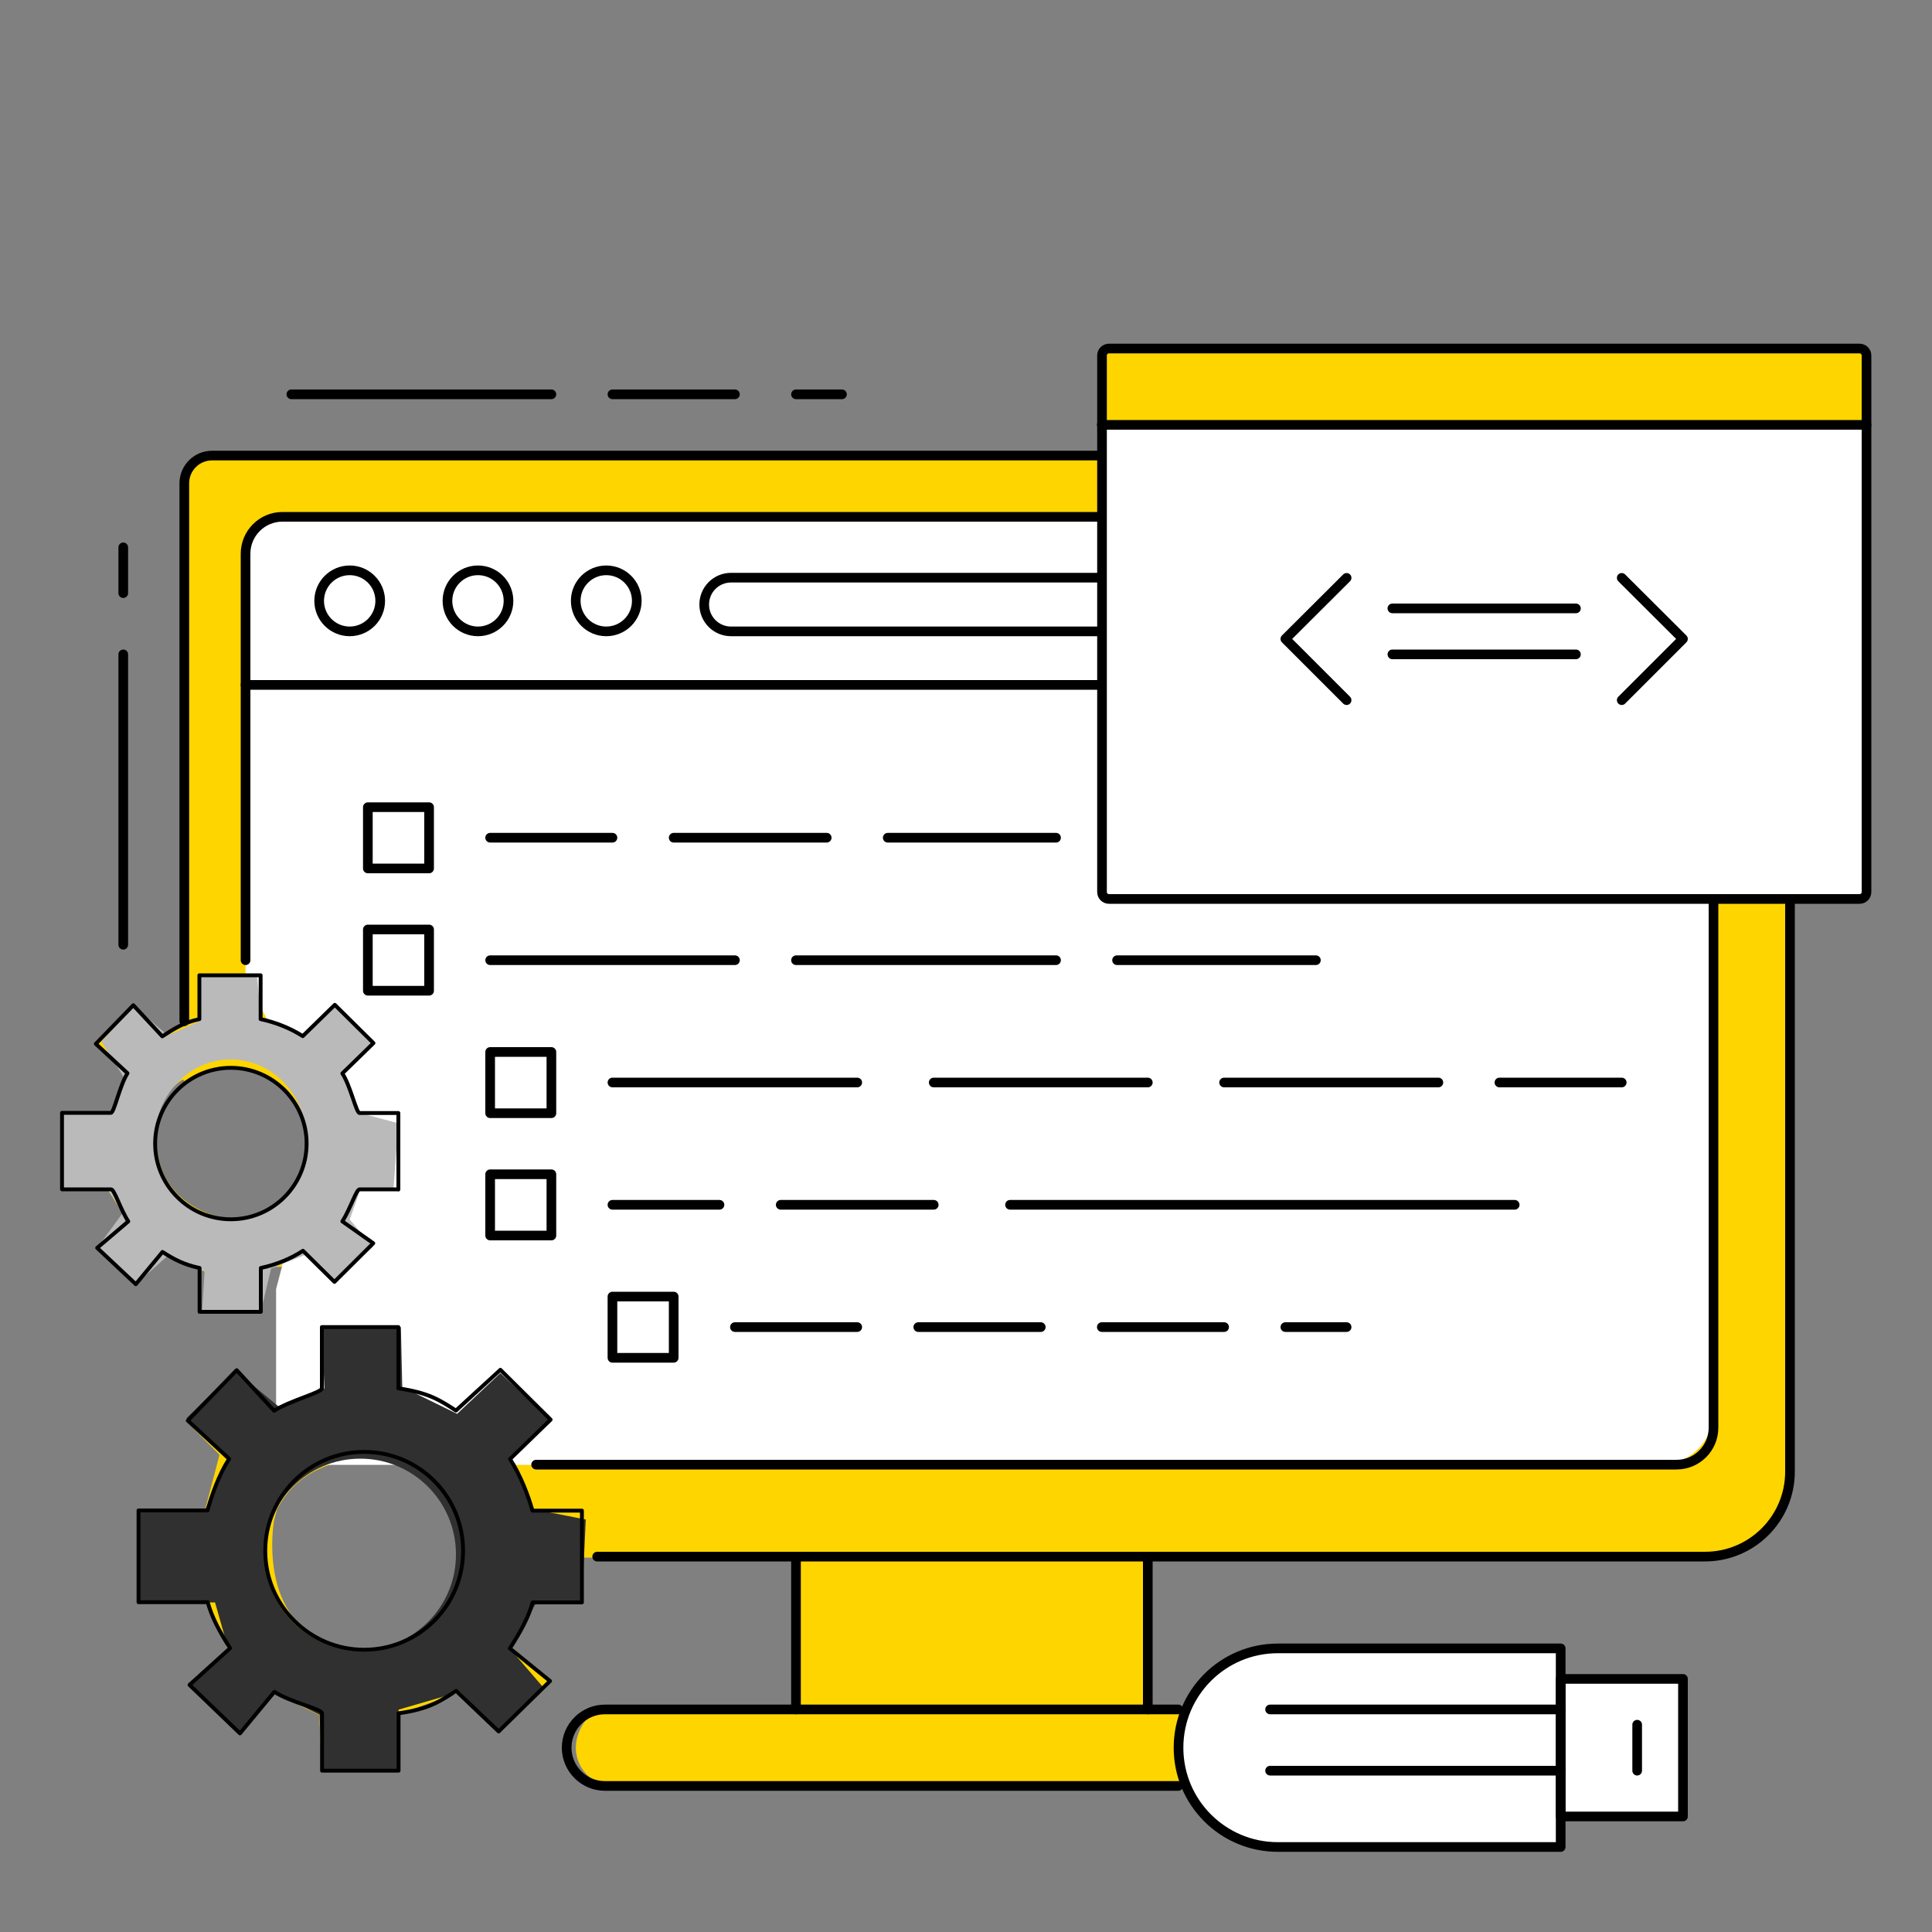 <?xml version="1.0" encoding="utf-8"?>
<!-- Generator: Adobe Illustrator 25.2.0, SVG Export Plug-In . SVG Version: 6.00 Build 0)  -->
<svg version="1.1" id="Слой_1" xmlns="http://www.w3.org/2000/svg" xmlns:xlink="http://www.w3.org/1999/xlink" x="0px" y="0px"
	 viewBox="0 0 1000 1000" style="enable-background:new 0 0 1000 1000;" xml:space="preserve">
<rect x="0" y="0" width="1000" height="1000" fill="#808080" stroke="none"/>
<style type="text/css">
	.st0{display:none;}
	.st1{display:inline;}
	.st2{fill:#090909;stroke:#000000;stroke-width:8;stroke-miterlimit:10;}
	.st3{fill:#FFD500;stroke:#000000;stroke-width:8;stroke-miterlimit:10;}
	.st4{fill:#FFD500;}
	.st5{fill:#FFFFFF;}
	.st6{fill:#BABABA;}
	.st7{fill:#303030;}
	.st8{fill:none;stroke:#000000;stroke-width:5;stroke-linecap:round;stroke-linejoin:round;stroke-miterlimit:10;}
	.st9{fill:none;stroke:#000000;stroke-width:5;stroke-miterlimit:10;}
	.st10{fill:none;stroke:#000000;stroke-width:2;stroke-linecap:round;stroke-linejoin:round;stroke-miterlimit:10;}
</style>
<g class="st0">
	<g class="st1">
		<path class="st2" d="M240.1,267c11.5,0,20.9-9.3,20.9-20.9v-12.7c0-27.5,22.4-49.9,49.9-49.9h12.7c11.5,0,20.9-9.3,20.9-20.9
			s-9.3-20.9-20.9-20.9h-12.7c-50.5,0-91.6,41.1-91.6,91.6V246C219.2,257.7,228.6,267,240.1,267z"/>
		<path class="st2" d="M310.8,725.7h12.7c11.5,0,20.9-9.3,20.9-20.9c0-11.5-9.3-20.9-20.9-20.9h-12.7c-27.5,0-49.9-22.4-49.9-49.9
			v-12.7c0-11.5-9.3-20.9-20.9-20.9c-11.5,0-20.9,9.3-20.9,20.9V634C219.2,684.7,260.3,725.7,310.8,725.7z"/>
		<path class="st2" d="M803.1,233.5c0-50.5-41.1-91.6-91.6-91.6h-12.7c-11.5,0-20.9,9.3-20.9,20.9s9.3,20.9,20.9,20.9h12.7
			c27.5,0,49.9,22.4,49.9,49.9v12.7c0,11.5,9.3,20.9,20.9,20.9c11.5,0,20.9-9.3,20.9-20.9v-12.8L803.1,233.5L803.1,233.5z"/>
		<path class="st2" d="M698.8,725.7h12.7c50.5,0,91.6-41.1,91.6-91.6v-12.7c0-11.5-9.3-20.9-20.9-20.9c-11.5,0-20.9,9.3-20.9,20.9
			v12.7c0,27.5-22.4,49.9-49.9,49.9h-12.7c-11.5,0-20.9,9.3-20.9,20.9C678,716.4,687.3,725.7,698.8,725.7z"/>
		<circle class="st2" cx="511.1" cy="350.4" r="83.4"/>
		<path class="st2" d="M407.8,459c-38.3,26.1-63.5,70-63.5,119.8l0,0c0,12.1,9.8,21.9,21.9,21.9h289.9c12.1,0,21.9-9.8,21.9-21.9
			l0,0c0-49.8-25.2-93.7-63.5-119.8c-11.9-8.1-27.5-8.1-39.8-0.8c-18.6,11-40.3,17.4-63.5,17.4s-44.9-6.4-63.5-17.4
			C435.3,450.8,419.7,450.9,407.8,459z"/>
	</g>
	<g class="st1">
		<path class="st3" d="M240.1,249.8c11.5,0,20.9-9.3,20.9-20.9v-12.7c0-27.5,22.4-49.9,49.9-49.9h12.7c11.5,0,20.9-9.3,20.9-20.9
			s-9.3-20.9-20.9-20.9h-12.7c-50.5,0-91.6,41.1-91.6,91.6V229C219.2,240.5,228.6,249.8,240.1,249.8z"/>
		<path class="st3" d="M310.8,708.5h12.7c11.5,0,20.9-9.3,20.9-20.9c0-11.5-9.3-20.9-20.9-20.9h-12.7c-27.5,0-49.9-22.4-49.9-49.9
			v-12.7c0-11.5-9.3-20.9-20.9-20.9c-11.5,0-20.9,9.3-20.9,20.9v12.7C219.2,667.4,260.3,708.5,310.8,708.5z"/>
		<path class="st3" d="M803.1,216.3c0-50.5-41.1-91.6-91.6-91.6h-12.7c-11.5,0-20.9,9.3-20.9,20.9s9.3,20.9,20.9,20.9h12.7
			c27.5,0,49.9,22.4,49.9,49.9V229c0,11.5,9.3,20.9,20.9,20.9c11.5,0,20.9-9.3,20.9-20.9v-12.7H803.1z"/>
		<path class="st3" d="M698.8,708.5h12.7c50.5,0,91.6-41.1,91.6-91.6v-12.7c0-11.5-9.3-20.9-20.9-20.9c-11.5,0-20.9,9.3-20.9,20.9
			v12.7c0,27.5-22.4,49.9-49.9,49.9h-12.7c-11.5,0-20.9,9.3-20.9,20.9C678,699.2,687.3,708.5,698.8,708.5z"/>
		<circle class="st3" cx="511.1" cy="333.2" r="83.4"/>
		<path class="st3" d="M407.8,441.7c-38.3,26.1-63.5,70-63.5,119.8l0,0c0,12.1,9.8,21.9,21.9,21.9h289.9c12.1,0,21.9-9.8,21.9-21.9
			l0,0c0-49.8-25.2-93.7-63.5-119.8c-11.9-8.1-27.5-8.1-39.8-0.8c-18.6,11-40.3,17.4-63.5,17.4s-44.9-6.4-63.5-17.4
			C435.3,433.6,419.7,433.7,407.8,441.7z"/>
	</g>
</g>
<g>
	<g>
		<path class="st4" d="M960.7,180.4h-385c-3,0-5.4,2.4-5.4,5.4V235c0,0.4-0.4,0.8-0.8,0.8H110.7c-8.4,0-15.3,6.8-15.3,15.3v277.8
			c0,0.3-0.1,0.5-0.4,0.7l-10.7,6.7c-0.3,0.2-0.8,0.1-1-0.1l-13.8-15c-0.3-0.3-0.8-0.3-1.2,0l-18.2,18.8c-0.3,0.3-0.3,0.8,0,1.1
			l15.4,14.3c0.2,0.2,0.3,0.6,0.2,0.9l-8.1,19.5c-0.1,0.3-0.4,0.5-0.7,0.5h-24c-0.4,0-0.8,0.4-0.8,0.8v38c0,0.4,0.4,0.8,0.8,0.8
			h22.5c0.3,0,0.5,0.1,0.7,0.4l9.9,15.6c0.2,0.3,0.1,0.8-0.2,1l-14.9,12.7c-0.4,0.3-0.4,0.9,0,1.2l18.7,17.6
			c0.3,0.3,0.9,0.3,1.2-0.1l13-15.5c0.2-0.3,0.6-0.4,1-0.2l10.7,5.5c0,0,0.1,0,0.1,0l10,3.9c0.3,0.1,0.5,0.4,0.5,0.8l-1.2,19.7
			c0,0.5,0.3,0.9,0.8,0.9h28.7c0.4,0,0.8-0.4,0.8-0.8v-22.1c0-0.4,0.4-0.8,0.8-0.8H150c0.4,0,0.8,0.4,0.8,0.8v69.6
			c0,0.4-0.4,0.8-0.8,0.8h-14.6c-0.2,0-0.5-0.1-0.6-0.3l-12.4-16.1c-0.3-0.4-0.9-0.4-1.2-0.1l-24.5,24.5c-0.3,0.3-0.3,0.8,0,1.1
			l16.6,16.6c0.2,0.2,0.3,0.5,0.2,0.8l-7.4,28.3c-0.1,0.4-0.4,0.6-0.8,0.6H100H79.6h-7.1c-0.4,0-0.8,0.4-0.8,0.8v45.9
			c0,0.4,0.4,0.8,0.8,0.8H107c0.3,0,0.6,0.2,0.7,0.5l10.3,23.5c0.1,0.3,0.1,0.7-0.2,0.9l-19.1,17.2c-0.3,0.3-0.4,0.9,0,1.2
			l24.8,23.9c0.3,0.3,0.9,0.3,1.2-0.1l16.8-20.4c0.2-0.3,0.6-0.4,1-0.2l22.4,11.3c0.3,0.1,0.4,0.4,0.4,0.7l1.3,27.8
			c0,0.4,0.4,0.8,0.8,0.8h38c0.4,0,0.8-0.4,0.8-0.8v-28.3c0-0.3,0.2-0.6,0.5-0.8l30.6-10.8c0.3-0.1,0.6,0,0.8,0.2l19.2,19.7
			c0.3,0.3,0.8,0.3,1.1,0l25.3-24.9c0.3-0.3,0.3-0.9-0.1-1.2l-19.6-15.9c-0.3-0.2-0.4-0.7-0.2-1l13.1-22.8c0.1-0.2,0.4-0.4,0.7-0.4
			h22.5c0.4,0,0.8-0.4,0.8-0.8v-22.1c0-0.4,0.4-0.8,0.8-0.8h109.2c0.4,0,0.8,0.4,0.8,0.8V884c0,0.4-0.4,0.8-0.8,0.8H308.6
			c-0.2,0-0.4,0.1-0.5,0.2c-19.5,17.4-7.5,39.4,9.7,39.4h295.5c0.3,0,0.6,0.2,0.7,0.5c7.9,18.3,26.1,31.2,47.3,31.2H807
			c0.4,0,0.8-0.4,0.8-0.8V941c0-0.4,0.4-0.8,0.8-0.8h61.7c0.4,0,0.8-0.4,0.8-0.8v-69.6c0-0.4-0.4-0.8-0.8-0.8h-61.7
			c-0.4,0-0.8-0.4-0.8-0.8v-14.2c0-0.4-0.4-0.8-0.8-0.8H661.4c-21.2,0-39.4,12.8-47.3,31.2c-0.1,0.3-0.4,0.5-0.7,0.5h-18.5
			c-0.4,0-0.8-0.4-0.8-0.8v-77.5c0-0.4,0.4-0.8,0.8-0.8h285c25.7,0,46.6-20.9,46.6-46.6v-293c0-0.4,0.4-0.8,0.8-0.8h33.4
			c3,0,5.4-2.4,5.4-5.4V185.8C966.1,182.8,963.7,180.4,960.7,180.4z M119.5,631.2C119.5,631.2,119.4,631.2,119.5,631.2
			c-1.6-0.2-37.3-4.4-38.6-40.5c-0.6-18,6.1-27.1,13.3-31.7c0.5-0.3,1.2,0,1.2,0.7l0,0c0,0.7,0.7,1,1.3,0.6
			c12.7-9.2,30.9-11.3,49.4,1.7c1.7,1.2,3.1,2.7,4.3,4.4C171.4,597.8,149.3,631.1,119.5,631.2z M237,820.1
			C237,820.2,237,820.2,237,820.1c-0.2,1.1-8.2,40.8-56.6,33c-48.4-7.8-38.8-64.6-38.6-65.9c0,0,0,0,0-0.1l1.6-6
			c0-0.1,0-0.1,0.1-0.2c8.5-16.4,25.4-25.5,45-25.5c26.9,0,48.8,17.3,50.6,46.9c0,0.1,0,0.1,0,0.2L237,820.1z"/>
		<path class="st5" d="M571.6,357.1H127.1v-74.5c0-8.4,6.8-15.2,15.2-15.2h429.4V357.1z"/>
		<path class="st5" d="M378.4,326.8h178.1c7.7,0,13.9-6.2,13.9-13.9l0,0c0-7.7-6.2-13.9-13.9-13.9H378.4c-7.7,0-13.9,6.2-13.9,13.9
			l0,0C364.5,320.6,370.7,326.8,378.4,326.8z"/>
		<path class="st5" d="M859.2,758.2H142.9v-91l22.2-84.4l-38-77.8V354.5h759.9v376C886.9,745.8,874.5,758.2,859.2,758.2z"/>
		<path class="st5" d="M962.7,465.3h-389c-1.9,0-3.4-1.5-3.4-3.4v-242h395.8v242C966.1,463.8,964.6,465.3,962.7,465.3z"/>
		<circle class="st5" cx="315.5" cy="311" r="15.8"/>
		<circle class="st5" cx="244.3" cy="311" r="15.8"/>
		<circle class="st5" cx="181" cy="311" r="15.8"/>
		<path class="st6" d="M203.6,616.4l2.6-35l-19.8-5.3l-8.8-19.8l16-16.5L172.6,520l-15.8,15.2l-21.8-8.9l-2-21.4h-29.7v23.7
			l-16.5,7.3l-17.9-15.5l-16.4,18.8l12.2,19.4l-7.2,17.5H32.1v39.6h23.7l7.9,11.9l-13.5,18.4l20,18.8L86.8,650l19.1,7.9l-1.3,21.1
			H135l5.3-22.4l18.4-7.4l13.9,14l20.4-17.8L181,631.2l5.5-15.5L203.6,616.4z M119.4,631.2c-21.7,0-39.2-18.5-39.2-41.4
			c0-22.9,17.6-41.4,39.2-41.4c21.7,0,39.2,18.5,39.2,41.4C158.7,612.6,141.1,631.2,119.4,631.2z"/>
		<path class="st7" d="M301.2,829.4l2-42.9l-27-5.3l-11.9-26.4l21.1-19.1L259,710.7l-22.4,21.1l-28.4-13.9l-0.7-31h-40.9l1.3,31.7
			l-23.1,9.9l-23.1-19.1l-25.2,24.7l21.5,21.6L106,781.9H71.7v47.5h39.6l7,24.6l-20.2,18.2l26.1,25.1l17.8-21.5l23.4,11.8l1.3,29
			h39.6v-31.7l31.7-9.2l20.1,20.6l23.2-22.8l-17.4-20.2l13.7-23.8H301.2z M186.5,854c-27.4,0-49.5-22.2-49.5-49.5
			c0-27.4,22.2-49.5,49.5-49.5c27.4,0,49.5,22.2,49.5,49.5C236.1,831.8,213.9,854,186.5,854z"/>
		<path class="st5" d="M661.4,956h138.3c4.5,0,8.1-3.6,8.1-8.1v-86.6c0-4.5-3.6-8.1-8.1-8.1H661.4c-28.4,0-51.4,23-51.4,51.4v0
			C609.9,933,632.9,956,661.4,956z"/>
		<rect x="807.8" y="869" class="st5" width="63.3" height="71.2"/>
	</g>
	<g>
		<line class="st8" x1="63.8" y1="338.7" x2="63.8" y2="489"/>
		<line class="st8" x1="63.8" y1="283.3" x2="63.8" y2="307"/>
		<path class="st8" d="M95.4,528.6V250.2c0-8,6.4-14.4,14.4-14.4h460.5"/>
		<path class="st8" d="M926.5,465.3v296.4c0,24.3-19.7,44-44,44H309.1"/>
		<path class="st8" d="M127.1,497V286.6c0-10.6,8.6-19.1,19.1-19.1h424.1"/>
		<path class="st8" d="M886.9,465.3V739c0,10.6-8.6,19.1-19.1,19.1H277.5"/>
		<line class="st8" x1="127.1" y1="354.5" x2="570.3" y2="354.5"/>
		<circle class="st9" cx="181" cy="311" r="15.8"/>
		<circle class="st9" cx="247.4" cy="311" r="15.8"/>
		<circle class="st9" cx="313.8" cy="311" r="15.8"/>
		<path class="st8" d="M570.3,326.8H378.4c-7.7,0-13.9-6.2-13.9-13.9l0,0c0-7.7,6.2-13.9,13.9-13.9h191.9"/>
		<path class="st8" d="M609.9,924.4H313.1c-10.9,0-19.8-8.9-19.8-19.8l0,0c0-10.9,8.9-19.8,19.8-19.8h296.8"/>
		<line class="st8" x1="412" y1="884.8" x2="412" y2="805.7"/>
		<line class="st8" x1="594.1" y1="805.7" x2="594.1" y2="884.8"/>
		<g>
			<circle class="st10" cx="188.5" cy="802.7" r="51.2"/>
			<path class="st10" d="M301.2,829.4v-47.5h-25.6c-2.2-7.9-6.2-18.3-11.6-26.7l21-20.4L259,709L236,730.1
				c-8.4-5.4-14-9.2-29.8-11.5v-31.7h-39.6v31.7c0,2.2-16.3,6.2-24.7,11.6l-19.4-21l-25.3,26.1l21.4,19.8c-5.4,8.4-9,18.8-11.2,26.7
				H71.7v47.5h35.8c2.2,7.9,6.2,15.4,11.6,23.8l-21,19l26.1,25.1l17.8-21.5c8.4,5.4,24.7,8.9,24.7,11.1v29.7h39.6v-29.7
				c15.8-2.2,21.4-6.2,29.8-11.6l22,21l26.6-26.1l-20.8-16.9c5.4-8.4,9.6-15.9,11.8-23.8H301.2z"/>
		</g>
		<g>
			<path class="st10" d="M158.7,591.9c0,21.7-17.6,39.2-39.2,39.2c-21.7,0-39.2-17.6-39.2-39.2c0-21.7,17.6-39.2,39.2-39.2
				C141.1,552.7,158.7,570.3,158.7,591.9z"/>
			<path class="st10" d="M206.2,615.7v-39.6h-20.1c-1.7,0-4.7-14.1-8.9-20.5l16.1-15.7l-20-19.8l-16.6,16.2
				c-6.4-4.1-13.9-7.1-21.8-8.8v-22.7h-31.7v22.7c-7.9,1.7-12.7,4.7-19.2,8.9l-15-16.1l-19.4,20l16.4,15.2
				c-4.1,6.4-6.9,20.5-8.6,20.5H32.1v39.6h25.4c1.7,0,4.7,10.1,8.9,16.6l-16.1,13.7l20,18.8L84.1,648c6.4,4.1,11.3,6.6,19.2,8.3V679
				H135v-22.7c7.9-1.7,15.4-4.7,21.8-8.9l16.3,16.1l20.1-20l-16-11.3c4.1-6.4,7.2-16.6,8.9-16.6H206.2z"/>
		</g>
		<path class="st8" d="M962.5,465.3H574c-2,0-3.6-1.6-3.6-3.6V184c0-2,1.6-3.6,3.6-3.6h388.5c2,0,3.6,1.6,3.6,3.6v277.7
			C966.1,463.7,964.5,465.3,962.5,465.3z"/>
		<line class="st8" x1="570.3" y1="219.9" x2="966.1" y2="219.9"/>
		<polyline class="st8" points="839.4,362.4 871.1,330.7 839.4,299.1 		"/>
		<polyline class="st8" points="697,362.4 665.3,330.7 697,299.1 		"/>
		<line class="st8" x1="720.7" y1="338.7" x2="815.7" y2="338.7"/>
		<line class="st8" x1="720.7" y1="314.9" x2="815.7" y2="314.9"/>
		<g>
			<path class="st8" d="M807.8,956H661.4c-28.4,0-51.4-23-51.4-51.4l0,0c0-28.4,23-51.4,51.4-51.4h146.4V956z"/>
			<rect x="807.8" y="869" class="st8" width="63.3" height="71.2"/>
			<line class="st8" x1="807.8" y1="916.5" x2="657.4" y2="916.5"/>
			<line class="st8" x1="807.8" y1="884.8" x2="657.4" y2="884.8"/>
			<line class="st8" x1="847.4" y1="892.7" x2="847.4" y2="916.5"/>
		</g>
		<line class="st8" x1="412" y1="204.1" x2="435.8" y2="204.1"/>
		<line class="st8" x1="317" y1="204.1" x2="380.4" y2="204.1"/>
		<line class="st8" x1="150.8" y1="204.1" x2="285.4" y2="204.1"/>
		<rect x="190.4" y="481.1" class="st8" width="31.7" height="31.7"/>
		<rect x="190.4" y="417.8" class="st8" width="31.7" height="31.7"/>
		<rect x="253.7" y="607.8" class="st8" width="31.7" height="31.7"/>
		<rect x="253.7" y="544.5" class="st8" width="31.7" height="31.7"/>
		<rect x="317" y="671.1" class="st8" width="31.7" height="31.7"/>
		<line class="st8" x1="578.2" y1="497" x2="681.1" y2="497"/>
		<line class="st8" x1="412" y1="497" x2="546.6" y2="497"/>
		<line class="st8" x1="253.7" y1="497" x2="380.4" y2="497"/>
		<line class="st8" x1="459.5" y1="433.6" x2="546.6" y2="433.6"/>
		<line class="st8" x1="348.7" y1="433.6" x2="427.9" y2="433.6"/>
		<line class="st8" x1="253.7" y1="433.6" x2="317" y2="433.6"/>
		<line class="st8" x1="522.8" y1="623.6" x2="784" y2="623.6"/>
		<line class="st8" x1="404.1" y1="623.6" x2="483.3" y2="623.6"/>
		<line class="st8" x1="317" y1="623.6" x2="372.4" y2="623.6"/>
		<line class="st8" x1="776.1" y1="560.3" x2="839.4" y2="560.3"/>
		<line class="st8" x1="633.6" y1="560.3" x2="744.5" y2="560.3"/>
		<line class="st8" x1="483.3" y1="560.3" x2="594.1" y2="560.3"/>
		<line class="st8" x1="317" y1="560.3" x2="443.7" y2="560.3"/>
		<line class="st8" x1="665.3" y1="686.9" x2="697" y2="686.9"/>
		<line class="st8" x1="570.3" y1="686.9" x2="633.6" y2="686.9"/>
		<line class="st8" x1="475.3" y1="686.9" x2="538.7" y2="686.9"/>
		<line class="st8" x1="380.4" y1="686.9" x2="443.7" y2="686.9"/>
	</g>
</g>
</svg>
